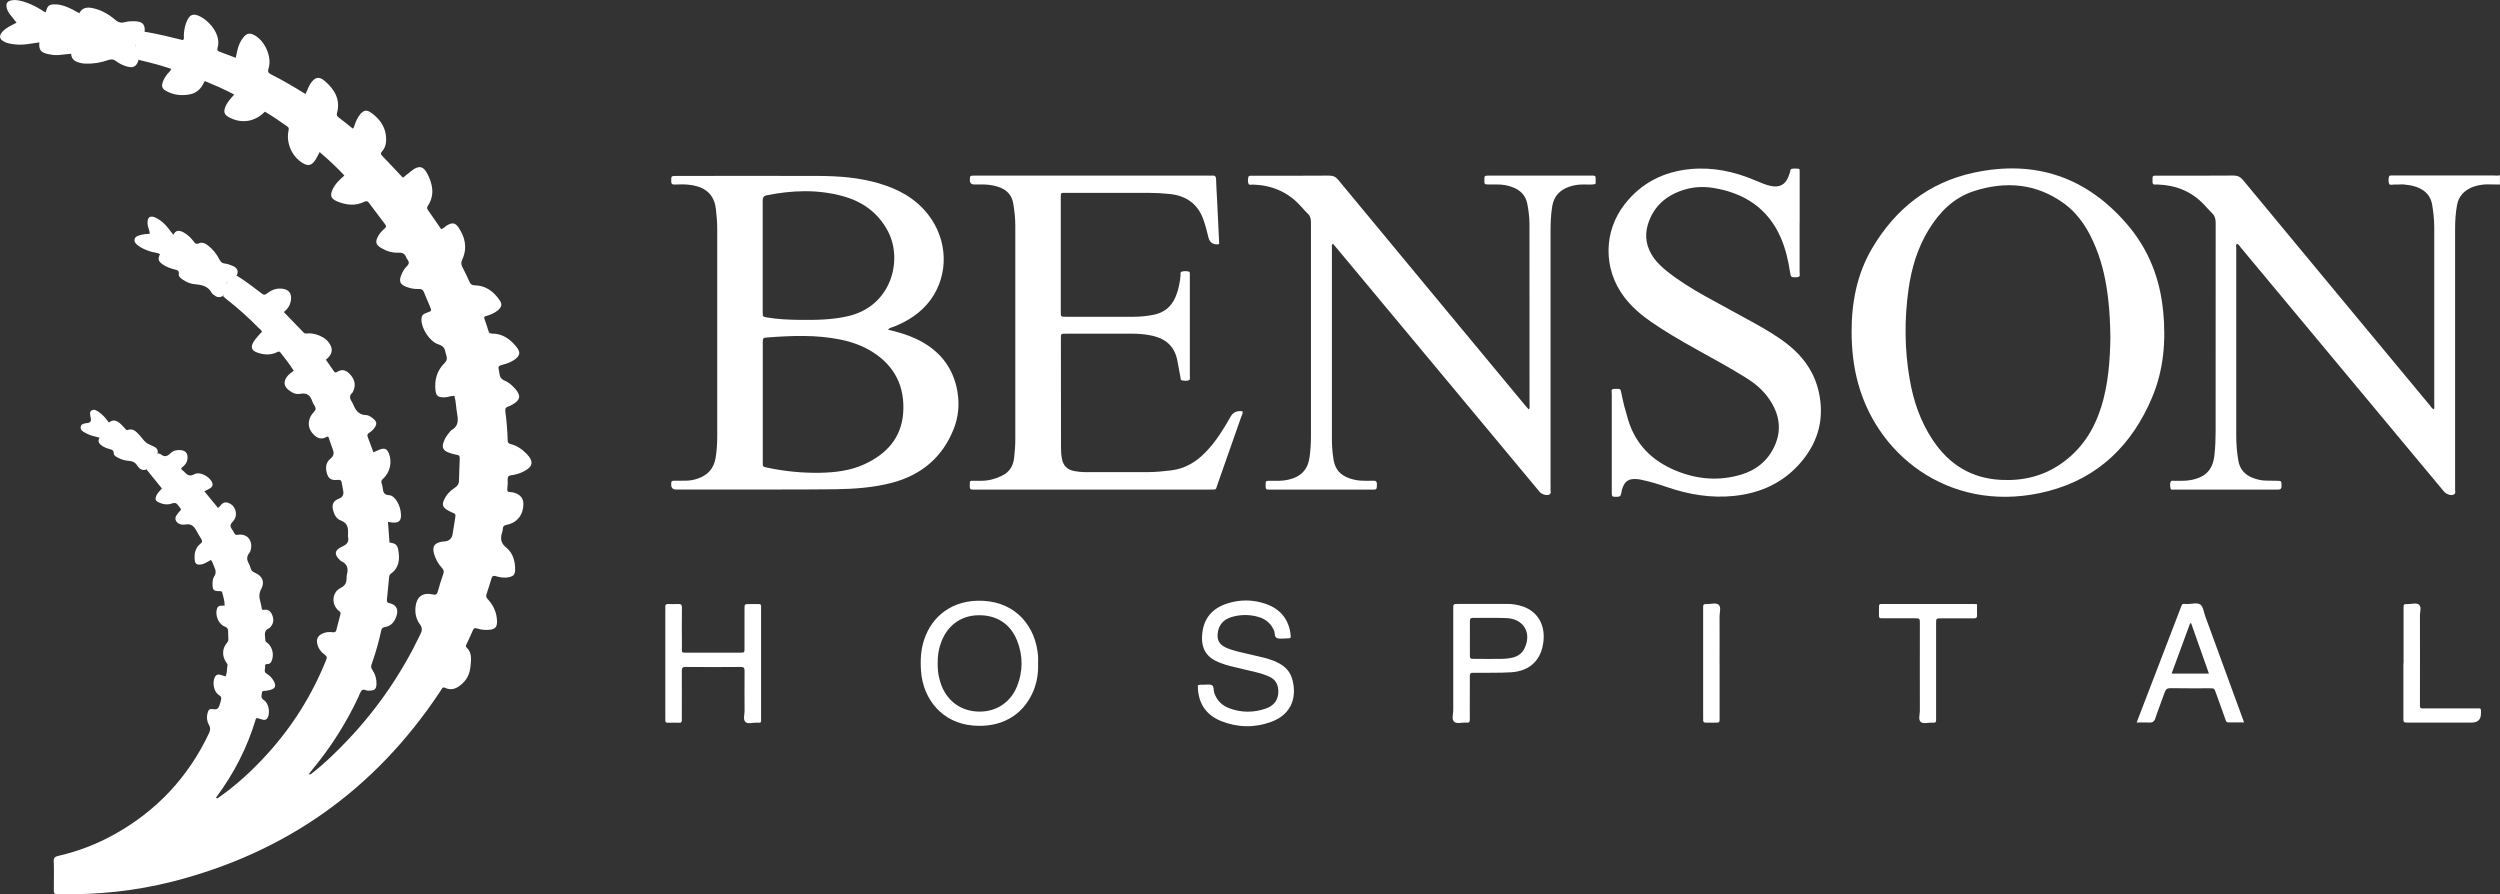 <svg width="123" height="44" viewBox="0 0 123 44" fill="none" xmlns="http://www.w3.org/2000/svg">
<rect x="0" y="0" width="123" height="44" fill="#333333" stroke="none"/>
<g clip-path="url(#clip0_13876_4795)">
<path d="M123 9.079C122.764 9.079 122.529 9.073 122.293 9.07C122.318 8.94 122.432 8.959 122.52 8.94C122.612 8.92 122.72 8.956 122.795 8.855C122.731 8.738 122.615 8.762 122.518 8.762C121.015 8.762 119.513 8.762 118.011 8.762C117.917 8.762 117.814 8.743 117.731 8.844C117.784 8.95 117.892 8.918 117.978 8.937C118.075 8.956 118.202 8.926 118.235 9.07C118.08 9.076 117.925 9.084 117.767 9.081C117.687 9.081 117.57 9.13 117.537 9.021C117.507 8.915 117.509 8.792 117.543 8.681C117.554 8.642 117.601 8.634 117.64 8.634C117.717 8.634 117.795 8.634 117.875 8.634C119.486 8.634 121.096 8.634 122.706 8.634C122.803 8.634 122.9 8.653 122.997 8.621V9.084L123 9.079Z" fill="white"/>
<path d="M47.112 19.299C46.91 18.064 46.2 17.198 45.061 16.666C44.629 16.464 44.172 16.333 43.692 16.221C43.77 16.115 43.886 16.11 43.98 16.072C44.69 15.788 45.316 15.384 45.774 14.766C46.694 13.514 46.644 11.802 45.654 10.543C45.036 9.757 44.202 9.302 43.251 9.024C42.265 8.732 41.25 8.659 40.23 8.656C37.919 8.648 35.605 8.656 33.293 8.656C33.016 8.656 33.024 8.656 33.024 8.923C33.024 9.059 33.082 9.081 33.201 9.079C33.415 9.073 33.634 9.065 33.847 9.084C34.479 9.141 35.122 9.398 35.222 10.284C35.258 10.611 35.288 10.935 35.288 11.262C35.291 14.662 35.291 18.062 35.288 21.462C35.288 21.827 35.266 22.192 35.203 22.555C35.111 23.059 34.815 23.381 34.33 23.547C34.152 23.607 33.972 23.645 33.783 23.648C33.578 23.648 33.37 23.656 33.165 23.651C33.071 23.651 33.016 23.681 33.024 23.782C33.024 23.801 33.024 23.82 33.024 23.839C33.02 24.001 33.097 24.082 33.254 24.084C33.304 24.084 33.351 24.084 33.401 24.084C34.901 24.084 36.4 24.084 37.899 24.084C38.967 24.084 40.033 24.084 41.103 24.071C42.035 24.057 42.963 23.991 43.87 23.757C45.339 23.37 46.375 22.497 46.927 21.091C47.154 20.51 47.209 19.907 47.11 19.299H47.112ZM37.714 9.61C38.977 9.357 40.239 9.308 41.491 9.657C42.467 9.929 43.224 10.491 43.692 11.388C44.424 12.792 43.872 15.052 41.73 15.554C40.92 15.742 40.1 15.747 39.28 15.736C38.77 15.731 38.263 15.706 37.758 15.622C37.528 15.584 37.525 15.584 37.525 15.357C37.525 14.444 37.525 13.531 37.525 12.615C37.525 11.699 37.528 10.785 37.525 9.872C37.525 9.725 37.567 9.643 37.716 9.61H37.714ZM44.435 20.333C44.343 21.543 43.62 22.337 42.536 22.838C41.841 23.16 41.092 23.247 40.336 23.261C39.46 23.274 38.595 23.19 37.741 23.007C37.531 22.961 37.528 22.961 37.528 22.743C37.528 21.75 37.528 20.761 37.528 19.768C37.528 18.776 37.528 17.844 37.528 16.879C37.528 16.636 37.533 16.617 37.752 16.603C38.955 16.513 40.158 16.464 41.35 16.707C41.899 16.819 42.423 17.004 42.899 17.298C44.036 18.002 44.532 19.041 44.435 20.333Z" fill="white"/>
<path d="M106.425 15.303C106.273 13.716 105.719 12.287 104.677 11.063C102.681 8.721 100.15 7.844 97.115 8.495C94.893 8.972 93.263 10.278 92.127 12.184C91.364 13.463 91.096 14.872 91.098 16.341C91.104 17.2 91.192 18.051 91.425 18.882C92.456 22.617 96.215 25.349 100.771 24.163C103.26 23.517 104.909 21.865 105.882 19.558C106.456 18.198 106.57 16.761 106.428 15.303H106.425ZM103.36 20.074C103.011 21.183 102.401 22.11 101.434 22.795C100.539 23.427 99.532 23.667 98.443 23.61C96.98 23.534 95.888 22.844 95.098 21.658C94.485 20.742 94.139 19.728 93.956 18.656C93.701 17.184 93.693 15.704 93.9 14.226C94.047 13.19 94.341 12.197 94.898 11.292C95.428 10.428 96.121 9.725 97.115 9.403C98.684 8.896 100.192 9.024 101.55 10.011C102.312 10.567 102.778 11.347 103.122 12.203C103.446 13.005 103.621 13.839 103.72 14.695C103.792 15.308 103.823 15.922 103.831 16.592C103.815 17.735 103.729 18.921 103.366 20.074H103.36Z" fill="white"/>
<path d="M75.211 20.147C75.281 20.074 75.253 20.003 75.253 19.94C75.253 16.982 75.253 14.027 75.25 11.069C75.25 10.712 75.211 10.36 75.139 10.008C75.059 9.624 74.823 9.378 74.468 9.229C74.194 9.114 73.906 9.07 73.609 9.076C73.493 9.076 73.374 9.076 73.257 9.076C73.03 9.073 73.03 9.073 73.03 8.858C73.03 8.642 73.03 8.64 73.29 8.64C74.937 8.64 76.583 8.64 78.23 8.64C78.526 8.64 78.507 8.618 78.507 8.929C78.507 8.967 78.501 9.005 78.498 9.054C78.304 9.1 78.11 9.073 77.916 9.076C77.67 9.076 77.429 9.106 77.196 9.19C76.733 9.354 76.45 9.662 76.37 10.147C76.3 10.567 76.287 10.99 76.287 11.415C76.284 15.567 76.287 19.719 76.287 23.872C76.287 23.929 76.295 23.989 76.287 24.043C76.27 24.142 76.348 24.267 76.226 24.332C76.104 24.398 75.854 24.321 75.754 24.204C74.948 23.236 74.141 22.266 73.335 21.298C70.815 18.272 68.296 15.245 65.777 12.222C65.716 12.148 65.652 12.075 65.588 12.001C65.491 12.042 65.53 12.118 65.53 12.176C65.53 15.325 65.527 18.476 65.53 21.625C65.53 21.96 65.558 22.299 65.613 22.631C65.691 23.097 65.957 23.392 66.409 23.539C66.594 23.599 66.785 23.643 66.982 23.648C67.168 23.654 67.354 23.662 67.539 23.651C67.683 23.643 67.75 23.678 67.744 23.839C67.736 24.087 67.744 24.09 67.484 24.09C65.838 24.09 64.191 24.09 62.545 24.09C62.495 24.09 62.448 24.09 62.398 24.09C62.318 24.09 62.268 24.06 62.27 23.97C62.27 23.902 62.27 23.836 62.27 23.768C62.27 23.678 62.32 23.654 62.401 23.656C62.567 23.656 62.733 23.656 62.9 23.656C63.066 23.656 63.232 23.637 63.396 23.599C64.022 23.452 64.352 23.097 64.435 22.468C64.477 22.143 64.499 21.816 64.499 21.489C64.499 17.972 64.499 14.458 64.499 10.941C64.499 10.766 64.468 10.627 64.335 10.502C64.194 10.371 64.072 10.218 63.936 10.076C63.315 9.419 62.539 9.109 61.639 9.081C61.566 9.081 61.458 9.122 61.425 9.038C61.386 8.931 61.392 8.811 61.425 8.697C61.439 8.653 61.48 8.648 61.522 8.645C61.591 8.645 61.658 8.645 61.727 8.645C62.952 8.645 64.177 8.651 65.402 8.64C65.602 8.64 65.721 8.705 65.843 8.852C68.897 12.544 71.957 16.23 75.014 19.916C75.081 19.995 75.147 20.071 75.217 20.15L75.211 20.147Z" fill="white"/>
<path d="M118.235 9.07C118.091 8.98 117.931 9.032 117.778 9.027C117.642 9.024 117.587 8.978 117.587 8.841C117.587 8.708 117.656 8.681 117.773 8.683C117.889 8.689 118.008 8.683 118.125 8.683C119.602 8.683 121.076 8.683 122.554 8.683C122.631 8.683 122.709 8.686 122.789 8.683C122.903 8.678 122.942 8.732 122.944 8.841C122.944 8.953 122.914 9.019 122.784 9.027C122.623 9.038 122.451 8.978 122.299 9.07C122.074 9.089 121.85 9.122 121.642 9.207C121.234 9.373 120.966 9.651 120.885 10.093C120.816 10.475 120.791 10.856 120.791 11.243C120.791 15.464 120.791 19.681 120.791 23.902C120.791 23.94 120.796 23.981 120.791 24.016C120.772 24.122 120.855 24.261 120.727 24.33C120.594 24.403 120.356 24.316 120.239 24.177C119.499 23.291 118.762 22.405 118.022 21.516C115.428 18.4 112.834 15.286 110.239 12.17C110.187 12.105 110.148 12.023 110.054 11.99C109.993 12.056 110.023 12.137 110.023 12.208C110.023 15.281 110.023 18.354 110.023 21.429C110.023 21.843 110.056 22.255 110.126 22.664C110.198 23.097 110.455 23.37 110.863 23.523C111.057 23.593 111.256 23.64 111.464 23.645C111.642 23.651 111.816 23.651 111.994 23.654C112.257 23.656 112.246 23.656 112.251 23.902C112.257 24.065 112.182 24.09 112.041 24.09C110.356 24.087 108.671 24.09 106.983 24.087C106.913 24.087 106.805 24.125 106.789 24.019C106.769 23.91 106.747 23.787 106.808 23.683C106.838 23.632 106.916 23.656 106.974 23.656C107.249 23.648 107.523 23.672 107.795 23.618C108.537 23.471 108.876 23.103 108.953 22.369C108.992 21.996 109.009 21.62 109.009 21.243C109.009 17.814 109.009 14.384 109.011 10.954C109.011 10.755 108.962 10.605 108.817 10.469C108.684 10.344 108.565 10.199 108.438 10.066C107.822 9.419 107.057 9.109 106.165 9.079C106.126 9.079 106.087 9.073 106.049 9.079C105.927 9.092 105.896 9.027 105.904 8.923C105.91 8.866 105.904 8.809 105.904 8.749C105.904 8.678 105.943 8.645 106.013 8.642C106.082 8.642 106.148 8.642 106.218 8.642C107.443 8.642 108.668 8.648 109.893 8.637C110.101 8.637 110.231 8.708 110.358 8.86C113.413 12.552 116.473 16.238 119.533 19.924C119.594 19.997 119.635 20.087 119.74 20.139C119.788 20.068 119.765 19.992 119.765 19.921C119.765 17.012 119.765 14.103 119.765 11.194C119.765 10.829 119.727 10.466 119.668 10.104C119.58 9.55 119.222 9.272 118.707 9.144C118.554 9.106 118.399 9.095 118.244 9.073L118.235 9.07Z" fill="white"/>
<path d="M61.131 20.243C61.159 20.346 61.095 20.431 61.065 20.518C60.679 21.628 60.291 22.737 59.898 23.844C59.806 24.101 59.876 24.087 59.554 24.087C55.704 24.087 51.852 24.087 48.002 24.087C47.952 24.087 47.905 24.084 47.855 24.087C47.755 24.092 47.711 24.054 47.714 23.953C47.717 23.885 47.714 23.82 47.714 23.752C47.714 23.681 47.755 23.651 47.825 23.654C47.983 23.654 48.138 23.654 48.296 23.654C48.645 23.654 48.969 23.561 49.282 23.413C49.665 23.234 49.851 22.928 49.895 22.527C49.928 22.23 49.953 21.933 49.953 21.633C49.953 18.127 49.953 14.621 49.953 11.115C49.953 10.739 49.914 10.368 49.848 9.995C49.776 9.577 49.518 9.332 49.13 9.199C48.831 9.095 48.52 9.068 48.204 9.076C48.116 9.076 48.027 9.076 47.941 9.076C47.789 9.076 47.715 9.004 47.717 8.86C47.717 8.642 47.717 8.64 47.971 8.64C50.383 8.64 52.791 8.64 55.203 8.64C56.625 8.64 58.044 8.64 59.465 8.64C59.524 8.64 59.585 8.645 59.643 8.64C59.787 8.626 59.829 8.691 59.831 8.825C59.84 9.152 59.862 9.479 59.879 9.807C59.914 10.537 59.948 11.265 59.984 11.99C59.959 12.007 59.942 12.023 59.926 12.023C59.671 12.037 59.514 11.922 59.454 11.677C59.385 11.385 59.31 11.099 59.211 10.815C58.939 10.041 58.373 9.632 57.559 9.545C57.198 9.507 56.838 9.488 56.472 9.488C55.131 9.49 53.786 9.488 52.445 9.488C52.184 9.488 52.19 9.463 52.19 9.736C52.19 11.603 52.19 13.473 52.19 15.341C52.19 15.584 52.19 15.586 52.453 15.586C53.551 15.586 54.648 15.589 55.746 15.586C56.079 15.586 56.411 15.554 56.738 15.491C57.262 15.393 57.622 15.101 57.83 14.624C57.977 14.283 58.049 13.926 58.083 13.561C58.088 13.49 58.049 13.389 58.149 13.362C58.263 13.332 58.382 13.334 58.498 13.364C58.537 13.375 58.54 13.424 58.54 13.463C58.54 13.531 58.54 13.596 58.54 13.664C58.54 15.243 58.54 16.824 58.54 18.403C58.54 18.422 58.54 18.441 58.54 18.46C58.529 18.544 58.581 18.659 58.498 18.703C58.396 18.754 58.268 18.733 58.152 18.713C58.077 18.703 58.091 18.626 58.08 18.572C58.033 18.307 57.98 18.043 57.933 17.776C57.778 16.887 57.165 16.592 56.519 16.483C56.27 16.442 56.015 16.418 55.76 16.418C54.654 16.418 53.545 16.418 52.439 16.418C52.198 16.418 52.196 16.418 52.196 16.647C52.196 18.438 52.196 20.229 52.201 22.02C52.201 22.203 52.212 22.386 52.245 22.566C52.309 22.909 52.503 23.111 52.855 23.176C53.027 23.209 53.202 23.228 53.382 23.228C54.41 23.228 55.438 23.228 56.469 23.228C56.852 23.228 57.232 23.19 57.611 23.144C58.307 23.062 58.861 22.724 59.33 22.233C59.823 21.718 60.197 21.118 60.544 20.502C60.667 20.282 60.865 20.194 61.137 20.237L61.131 20.243Z" fill="white"/>
<path d="M88.54 10.965C88.54 11.775 88.54 12.585 88.54 13.392C88.54 13.49 88.609 13.632 88.401 13.64C88.127 13.648 88.113 13.648 88.074 13.405C87.983 12.814 87.85 12.233 87.609 11.682C86.977 10.248 85.824 9.493 84.286 9.245C83.834 9.174 83.385 9.188 82.947 9.31C82.018 9.569 81.353 10.126 81.073 11.052C80.899 11.628 81.007 12.176 81.356 12.675C81.542 12.939 81.777 13.157 82.029 13.356C82.609 13.817 83.241 14.207 83.886 14.567C84.693 15.017 85.513 15.45 86.32 15.9C86.891 16.219 87.456 16.549 87.966 16.952C88.737 17.563 89.275 18.332 89.485 19.289C89.76 20.529 89.491 21.66 88.681 22.653C87.822 23.708 86.683 24.256 85.325 24.398C84.18 24.518 83.083 24.332 82.007 23.962C81.619 23.828 81.228 23.708 80.827 23.621C80.749 23.604 80.674 23.585 80.597 23.577C80.134 23.523 79.92 23.664 79.798 24.103C79.782 24.169 79.771 24.234 79.757 24.302C79.74 24.403 79.687 24.439 79.577 24.441C79.302 24.447 79.299 24.452 79.299 24.182C79.299 22.574 79.299 20.965 79.299 19.357C79.299 19.27 79.236 19.139 79.43 19.133C79.715 19.125 79.729 19.12 79.768 19.327C79.851 19.771 79.97 20.207 80.1 20.641C80.466 21.865 81.287 22.677 82.462 23.16C83.496 23.585 84.566 23.675 85.649 23.356C86.398 23.136 86.969 22.672 87.296 21.974C87.706 21.104 87.528 20.284 86.969 19.529C86.683 19.141 86.312 18.841 85.904 18.588C85.095 18.081 84.252 17.628 83.421 17.165C82.672 16.745 81.93 16.317 81.226 15.829C80.727 15.483 80.272 15.09 79.906 14.605C78.873 13.239 78.884 11.385 79.942 10.038C80.76 8.997 81.847 8.443 83.174 8.318C84.286 8.214 85.333 8.443 86.348 8.871C86.6 8.978 86.847 9.089 87.118 9.149C87.537 9.239 87.825 9.095 87.986 8.708C88.016 8.637 88.038 8.563 88.063 8.49C88.088 8.422 88.066 8.318 88.166 8.302C88.271 8.288 88.382 8.288 88.487 8.302C88.559 8.312 88.543 8.392 88.543 8.449C88.543 8.631 88.543 8.814 88.543 8.997C88.543 9.651 88.543 10.305 88.543 10.963L88.54 10.965Z" fill="white"/>
<path d="M51.073 32.293C50.968 30.843 50.009 29.649 48.387 29.561C46.83 29.477 45.851 30.352 45.48 31.437C45.3 31.958 45.275 32.492 45.316 33.035C45.419 34.401 46.356 35.573 47.88 35.698C49.238 35.81 50.319 35.216 50.832 34.022C51.02 33.583 51.09 33.117 51.073 32.639C51.073 32.525 51.081 32.408 51.073 32.293ZM50.039 33.765C49.718 34.564 49.011 35.022 48.171 35.011C47.309 35 46.624 34.521 46.314 33.708C46.259 33.564 46.22 33.416 46.187 33.264C46.145 33.054 46.131 32.847 46.134 32.634C46.126 32.274 46.181 31.925 46.309 31.587C46.616 30.769 47.273 30.292 48.118 30.27C49.016 30.248 49.709 30.682 50.039 31.513C50.336 32.258 50.336 33.021 50.039 33.765Z" fill="white"/>
<path d="M58.936 33.719C59.041 33.673 59.122 33.689 59.197 33.689C59.344 33.689 59.513 33.654 59.629 33.714C59.737 33.771 59.698 33.956 59.74 34.082C59.859 34.444 60.103 34.7 60.458 34.837C61.065 35.071 61.686 35.071 62.295 34.856C62.725 34.703 62.927 34.365 62.891 33.934C62.866 33.645 62.736 33.425 62.459 33.296C62.237 33.193 62.004 33.122 61.766 33.065C61.359 32.967 60.948 32.877 60.541 32.773C60.361 32.727 60.183 32.672 60.011 32.604C59.388 32.364 59.053 31.939 59.158 31.11C59.249 30.387 59.673 29.921 60.369 29.695C61.012 29.485 61.666 29.493 62.301 29.72C62.98 29.965 63.39 30.45 63.49 31.165C63.523 31.407 63.518 31.407 63.282 31.41C63.135 31.41 62.977 31.442 62.844 31.399C62.683 31.347 62.739 31.151 62.683 31.023C62.534 30.679 62.276 30.458 61.921 30.355C61.48 30.224 61.029 30.229 60.588 30.36C60.197 30.477 59.962 30.742 59.912 31.148C59.867 31.494 59.995 31.718 60.322 31.865C60.699 32.034 61.106 32.1 61.503 32.198C61.882 32.293 62.268 32.356 62.633 32.498C63.069 32.667 63.432 32.917 63.57 33.386C63.812 34.202 63.617 35.123 62.542 35.516C61.722 35.816 60.882 35.799 60.075 35.475C59.297 35.161 58.931 34.55 58.933 33.719H58.936Z" fill="white"/>
<path d="M37.445 32.65C37.445 33.547 37.445 34.441 37.445 35.338C37.445 35.568 37.467 35.565 37.223 35.554C37.032 35.546 36.788 35.644 36.663 35.508C36.555 35.388 36.633 35.158 36.633 34.976C36.63 34.322 36.627 33.667 36.633 33.01C36.633 32.863 36.597 32.811 36.439 32.814C35.538 32.822 34.637 32.822 33.734 32.814C33.567 32.814 33.545 32.879 33.545 33.018C33.551 33.76 33.545 34.502 33.545 35.243C33.545 35.3 33.542 35.358 33.545 35.417C33.551 35.51 33.526 35.562 33.418 35.559C33.232 35.554 33.046 35.554 32.861 35.559C32.752 35.562 32.725 35.51 32.733 35.417C32.739 35.36 32.733 35.303 32.733 35.243C32.733 33.509 32.733 31.775 32.733 30.044C32.733 29.987 32.739 29.927 32.733 29.869C32.722 29.76 32.766 29.714 32.883 29.717C33.038 29.722 33.196 29.728 33.354 29.717C33.509 29.706 33.553 29.76 33.551 29.91C33.542 30.537 33.545 31.162 33.551 31.789C33.551 32.154 33.495 32.108 33.878 32.111C34.72 32.111 35.563 32.111 36.406 32.111C36.627 32.111 36.63 32.108 36.63 31.892C36.63 31.246 36.63 30.603 36.63 29.957C36.63 29.722 36.633 29.722 36.868 29.72C37.026 29.72 37.181 29.72 37.34 29.72C37.414 29.72 37.445 29.752 37.445 29.823C37.445 29.891 37.445 29.957 37.445 30.025C37.445 30.9 37.445 31.778 37.445 32.653V32.65Z" fill="white"/>
<path d="M110.317 35.292C109.71 33.629 109.1 31.966 108.493 30.303C108.424 30.112 108.402 29.861 108.266 29.752C108.113 29.632 107.853 29.717 107.639 29.717C107.324 29.717 107.384 29.662 107.268 29.962C106.786 31.211 106.309 32.459 105.83 33.708C105.6 34.308 105.37 34.908 105.123 35.548C105.353 35.548 105.539 35.538 105.724 35.548C105.896 35.562 105.985 35.51 106.043 35.338C106.184 34.908 106.356 34.491 106.503 34.062C106.556 33.913 106.628 33.855 106.794 33.858C107.432 33.869 108.066 33.864 108.704 33.864C108.939 33.864 108.942 33.864 109.025 34.095C109.178 34.521 109.33 34.946 109.483 35.371C109.51 35.447 109.519 35.546 109.641 35.543C109.887 35.54 110.137 35.543 110.408 35.543C110.37 35.431 110.345 35.358 110.317 35.287V35.292ZM106.844 33.138C107.152 32.301 107.454 31.486 107.753 30.668C107.773 30.668 107.789 30.668 107.806 30.668C108.094 31.483 108.382 32.296 108.679 33.141H106.841L106.844 33.138Z" fill="white"/>
<path d="M74.76 29.788C74.571 29.741 74.377 29.714 74.177 29.714C73.365 29.714 72.553 29.714 71.738 29.714C71.503 29.714 71.5 29.717 71.5 29.951V32.607C71.5 33.386 71.5 34.166 71.5 34.946C71.5 35.137 71.414 35.388 71.536 35.502C71.68 35.638 71.944 35.529 72.154 35.554C72.287 35.568 72.318 35.51 72.315 35.39C72.309 34.938 72.315 34.485 72.315 34.032C72.315 33.771 72.32 33.512 72.315 33.253C72.315 33.141 72.356 33.095 72.467 33.103C72.517 33.106 72.564 33.103 72.614 33.103C73.191 33.095 73.77 33.111 74.347 33.076C75.275 33.018 75.832 32.473 75.937 31.565C76.04 30.676 75.591 29.995 74.76 29.79V29.788ZM75.003 31.906C74.876 32.17 74.649 32.309 74.366 32.367C74.213 32.397 74.058 32.413 73.9 32.416C73.451 32.421 72.999 32.419 72.55 32.416C72.318 32.416 72.318 32.413 72.318 32.173C72.318 31.914 72.318 31.655 72.318 31.396C72.318 31.118 72.323 30.84 72.318 30.562C72.315 30.434 72.365 30.398 72.487 30.398C73.024 30.407 73.562 30.39 74.1 30.409C74.965 30.439 75.377 31.134 75.003 31.906Z" fill="white"/>
<path d="M97.271 29.725C97.271 29.919 97.262 30.093 97.271 30.265C97.279 30.398 97.215 30.426 97.096 30.423C96.567 30.417 96.037 30.423 95.508 30.423C95.258 30.423 95.256 30.423 95.256 30.679C95.256 32.192 95.256 33.703 95.256 35.216C95.256 35.284 95.253 35.352 95.256 35.417C95.261 35.51 95.234 35.565 95.126 35.554C95.106 35.554 95.087 35.554 95.067 35.554C94.873 35.543 94.627 35.633 94.499 35.518C94.369 35.401 94.457 35.156 94.457 34.968C94.452 33.58 94.457 32.195 94.457 30.807C94.457 30.758 94.457 30.712 94.457 30.663C94.455 30.426 94.455 30.423 94.219 30.42C93.729 30.42 93.241 30.42 92.75 30.42C92.692 30.42 92.634 30.42 92.573 30.42C92.492 30.423 92.445 30.393 92.445 30.306C92.445 30.142 92.445 29.979 92.445 29.815C92.445 29.741 92.487 29.714 92.556 29.717C92.595 29.717 92.634 29.717 92.673 29.717C94.153 29.717 95.633 29.717 97.11 29.717C97.149 29.717 97.188 29.722 97.265 29.725H97.271Z" fill="white"/>
<path d="M118.255 32.626C118.255 31.732 118.255 30.835 118.255 29.94C118.255 29.722 118.258 29.717 118.477 29.72C118.662 29.72 118.892 29.646 119.017 29.75C119.147 29.859 119.061 30.093 119.061 30.273C119.067 31.688 119.061 33.103 119.061 34.518C119.061 34.594 119.061 34.673 119.061 34.75C119.061 34.823 119.103 34.853 119.172 34.853C119.242 34.853 119.308 34.853 119.377 34.853C120.189 34.853 121.004 34.853 121.816 34.853C122.085 34.853 122.063 34.826 122.063 35.104C122.063 35.402 121.909 35.551 121.6 35.551C120.561 35.551 119.524 35.551 118.485 35.551C118.249 35.551 118.247 35.548 118.247 35.314C118.247 34.42 118.247 33.523 118.247 32.629L118.255 32.626Z" fill="white"/>
<path d="M84.604 32.634C84.604 33.539 84.604 34.441 84.604 35.347C84.604 35.551 84.602 35.551 84.402 35.554C84.247 35.554 84.089 35.554 83.934 35.554C83.837 35.554 83.787 35.521 83.795 35.42C83.801 35.363 83.795 35.306 83.795 35.248C83.795 33.509 83.795 31.767 83.795 30.028C83.795 29.97 83.798 29.913 83.795 29.856C83.79 29.76 83.828 29.711 83.928 29.72C83.939 29.72 83.948 29.72 83.959 29.72C84.164 29.73 84.421 29.638 84.555 29.752C84.693 29.872 84.602 30.131 84.602 30.328C84.607 31.096 84.602 31.865 84.602 32.637L84.604 32.634Z" fill="white"/>
<path d="M7.109 1.557C7.018 1.748 6.915 1.93 6.76 2.08C6.671 2.165 6.655 2.249 6.705 2.361C6.79 2.546 6.81 2.745 6.821 2.947C6.716 3.28 6.563 3.364 6.233 3.269C6.045 3.214 5.868 3.127 5.712 3.01C5.582 2.909 5.463 2.904 5.31 2.958C4.947 3.086 4.573 3.146 4.185 3.13C4.047 3.124 3.914 3.094 3.786 3.043C3.609 2.972 3.506 2.841 3.501 2.645C3.14 2.666 2.802 2.762 2.461 2.677C2.433 2.669 2.403 2.672 2.375 2.664C2.009 2.59 1.901 2.451 1.937 2.086C1.743 2.113 1.549 2.14 1.358 2.17C1.053 2.216 0.754 2.206 0.455 2.14C0.38 2.124 0.302 2.099 0.233 2.067C-0.036 1.938 -0.069 1.761 0.133 1.546C0.316 1.35 0.563 1.251 0.815 1.115C0.707 0.979 0.604 0.856 0.507 0.728C0.418 0.611 0.341 0.488 0.321 0.341C0.299 0.164 0.363 0.063 0.54 0.022C0.685 -0.011 0.831 -1.21828e-05 0.978 0.033C1.347 0.114 1.68 0.273 1.998 0.463C2.081 0.513 2.151 0.583 2.253 0.603C2.331 0.264 2.425 0.196 2.78 0.218C3.06 0.234 3.312 0.341 3.556 0.463C3.67 0.521 3.778 0.583 3.9 0.649C4.047 0.376 4.274 0.341 4.551 0.398C4.986 0.488 5.355 0.706 5.682 0.984C5.84 1.118 5.981 1.137 6.159 1.088C6.303 1.047 6.45 1.041 6.596 1.044C6.94 1.052 7.156 1.137 7.118 1.559L7.109 1.557Z" fill="white"/>
<path d="M11.644 13.558C11.53 13.664 11.411 13.765 11.264 13.825C11.159 13.866 11.123 13.942 11.114 14.049C11.103 14.231 11.078 14.414 10.956 14.567C10.784 14.662 10.637 14.616 10.502 14.496C10.471 14.471 10.435 14.447 10.419 14.414C10.247 14.084 9.942 14.013 9.601 13.986C9.388 13.97 9.182 13.888 9.002 13.765C8.897 13.691 8.772 13.61 8.794 13.473C8.822 13.296 8.703 13.288 8.595 13.258C8.387 13.204 8.182 13.135 8.007 13.01C7.783 12.849 7.758 12.756 7.871 12.5C7.73 12.424 7.569 12.429 7.422 12.38C7.198 12.307 6.979 12.225 6.793 12.08C6.691 12.001 6.594 11.911 6.624 11.77C6.652 11.639 6.777 11.603 6.89 11.57C7.04 11.527 7.195 11.508 7.373 11.5C7.359 11.32 7.264 11.17 7.259 11.001C7.248 10.671 7.389 10.575 7.691 10.725C7.932 10.845 8.118 11.028 8.282 11.235C8.359 11.333 8.437 11.431 8.528 11.551C8.587 11.45 8.648 11.363 8.761 11.358C8.861 11.352 8.952 11.388 9.038 11.437C9.238 11.549 9.396 11.704 9.532 11.884C9.601 11.974 9.651 12.031 9.789 11.971C9.958 11.895 10.114 11.985 10.247 12.091C10.482 12.271 10.66 12.503 10.793 12.762C10.857 12.885 10.926 12.958 11.075 12.969C11.189 12.977 11.303 13.026 11.411 13.067C11.616 13.144 11.78 13.296 11.644 13.563V13.558Z" fill="white"/>
<path d="M7.758 22.296C7.508 22.476 7.27 22.661 7.259 23.007C7.259 23.04 7.217 23.07 7.198 23.103C6.99 23.176 6.849 23.056 6.754 22.909C6.649 22.74 6.505 22.683 6.322 22.672C6.134 22.661 5.959 22.601 5.793 22.514C5.704 22.468 5.599 22.408 5.599 22.312C5.599 22.143 5.493 22.116 5.369 22.086C5.244 22.056 5.128 22.004 5.022 21.933C4.878 21.838 4.787 21.723 4.897 21.535C4.667 21.47 4.437 21.432 4.235 21.317C4.11 21.246 3.944 21.178 3.969 21.009C3.994 20.832 4.174 20.832 4.318 20.81C4.448 20.79 4.497 20.714 4.468 20.581C4.462 20.562 4.457 20.543 4.454 20.526C4.443 20.415 4.387 20.278 4.496 20.202C4.626 20.109 4.756 20.197 4.87 20.276C5.067 20.407 5.208 20.592 5.36 20.791C5.577 20.605 5.765 20.701 5.94 20.862C6.017 20.933 6.087 21.014 6.161 21.093C6.195 21.126 6.22 21.178 6.281 21.156C6.563 21.053 6.707 21.254 6.871 21.415C6.885 21.429 6.896 21.445 6.907 21.459C7.176 21.791 7.173 21.797 7.555 21.963C7.713 22.031 7.783 22.135 7.758 22.301V22.296Z" fill="white"/>
<path d="M11.644 13.558C12.051 13.809 12.431 14.098 12.808 14.387C12.999 14.534 13.002 14.537 13.193 14.398C13.398 14.248 13.625 14.174 13.88 14.204C14.199 14.239 14.349 14.417 14.318 14.733C14.293 14.984 14.174 15.188 13.963 15.352C14.293 15.693 14.618 16.025 14.939 16.361C15.006 16.429 15.081 16.407 15.158 16.404C15.421 16.393 15.66 16.467 15.884 16.595C15.987 16.655 16.076 16.726 16.15 16.819C16.411 17.143 16.38 17.424 16.034 17.697C16.161 17.882 16.292 18.07 16.422 18.258C16.458 18.31 16.502 18.354 16.566 18.31C16.849 18.114 17.065 18.234 17.253 18.452C17.461 18.694 17.514 18.962 17.373 19.256C17.359 19.283 17.351 19.313 17.328 19.329C17.157 19.482 17.223 19.635 17.323 19.79C17.334 19.807 17.342 19.823 17.351 19.842C17.478 20.137 17.608 20.415 18.013 20.423C18.151 20.423 18.285 20.529 18.395 20.627C18.531 20.75 18.548 20.854 18.451 21.009C18.379 21.126 18.279 21.222 18.163 21.293C18.071 21.35 18.057 21.415 18.096 21.511C18.19 21.75 18.276 21.996 18.373 22.258C18.487 22.206 18.589 22.151 18.695 22.113C18.925 22.029 19.044 22.086 19.133 22.307C19.302 22.732 19.194 23.236 18.85 23.553C18.775 23.621 18.739 23.673 18.775 23.773C18.806 23.855 18.822 23.94 18.831 24.027C18.853 24.21 18.892 24.349 19.135 24.362C19.302 24.37 19.429 24.504 19.521 24.649C19.654 24.858 19.72 25.087 19.729 25.333C19.737 25.63 19.615 25.734 19.313 25.709C19.246 25.704 19.183 25.69 19.088 25.676C19.113 26.028 19.138 26.361 19.163 26.691C19.465 26.737 19.548 26.797 19.598 27.078C19.673 27.514 19.643 27.928 19.238 28.22C19.177 28.264 19.152 28.316 19.146 28.389C19.113 28.754 19.074 29.117 19.038 29.48C19.03 29.57 19.024 29.643 19.149 29.671C19.521 29.755 19.659 30.017 19.443 30.464C19.346 30.666 19.185 30.807 18.958 30.846C18.847 30.865 18.783 30.9 18.759 31.012C18.634 31.587 18.473 32.151 18.276 32.705C18.24 32.809 18.271 32.888 18.329 32.972C18.465 33.179 18.531 33.408 18.523 33.656C18.515 33.894 18.442 33.967 18.207 33.978C18.188 33.978 18.168 33.975 18.149 33.978C18.027 34.008 17.896 33.858 17.791 33.978C17.716 34.063 17.686 34.182 17.636 34.286C17.037 35.57 16.281 36.759 15.374 37.855C15.313 37.928 15.255 38.008 15.197 38.084C15.191 38.149 15.133 38.179 15.1 38.226C15.078 38.248 15.053 38.269 15.031 38.288L15.044 38.31C15.044 38.31 15.044 38.286 15.044 38.283C15.081 38.253 15.114 38.226 15.142 38.19C15.183 38.147 15.227 38.111 15.286 38.095C15.959 37.577 16.563 36.988 17.143 36.374C18.601 34.831 19.776 33.1 20.688 31.195C20.771 31.023 20.787 30.892 20.665 30.726C20.466 30.461 20.405 30.148 20.449 29.82C20.51 29.354 20.804 29.142 21.267 29.242C21.414 29.275 21.494 29.272 21.538 29.106C21.619 28.809 21.713 28.515 21.813 28.223C21.854 28.106 21.827 28.029 21.744 27.942C21.555 27.74 21.428 27.503 21.353 27.239C21.256 26.884 21.372 26.712 21.744 26.65C21.782 26.644 21.821 26.642 21.86 26.639C22.095 26.622 22.23 26.503 22.267 26.282C22.312 26.025 22.353 25.769 22.392 25.513C22.425 25.287 22.42 25.289 22.22 25.202C22.14 25.167 22.059 25.131 21.987 25.082C21.777 24.943 21.744 24.818 21.849 24.589C21.965 24.335 22.157 24.139 22.387 23.989C22.522 23.899 22.583 23.801 22.583 23.637C22.583 23.299 22.611 22.964 22.617 22.628C22.622 22.402 22.614 22.405 22.389 22.358C22.276 22.334 22.159 22.304 22.054 22.26C21.796 22.151 21.735 22.012 21.824 21.753C21.882 21.579 21.982 21.423 22.104 21.282C22.143 21.238 22.176 21.183 22.223 21.156C22.544 20.976 22.553 20.695 22.495 20.387C22.439 20.087 22.439 19.777 22.356 19.474C22.179 19.471 22.026 19.55 21.857 19.55C21.563 19.55 21.455 19.488 21.425 19.199C21.372 18.7 21.494 18.236 21.863 17.874C21.99 17.748 22.007 17.642 21.962 17.495C21.946 17.44 21.927 17.386 21.915 17.328C21.885 17.124 21.785 17.009 21.566 16.941C21.148 16.81 20.735 16.172 20.735 15.733C20.735 15.532 20.793 15.456 21.009 15.382C21.242 15.3 21.245 15.3 21.153 15.076C21.059 14.845 20.951 14.616 20.862 14.384C20.812 14.256 20.737 14.21 20.599 14.218C20.391 14.229 20.189 14.188 19.995 14.114C19.687 13.997 19.623 13.852 19.734 13.553C19.798 13.378 19.892 13.217 20.025 13.089C20.139 12.977 20.136 12.879 20.044 12.765C20.02 12.735 20 12.699 19.986 12.664C19.923 12.486 19.806 12.421 19.607 12.432C19.299 12.448 19.005 12.353 18.742 12.195C18.49 12.042 18.456 11.895 18.595 11.636C18.678 11.48 18.797 11.352 18.93 11.238C19.002 11.175 19.014 11.123 18.953 11.044C18.681 10.69 18.415 10.333 18.149 9.976C18.088 9.894 18.032 9.875 17.927 9.926C17.483 10.145 17.032 10.093 16.591 9.91C16.278 9.779 16.225 9.618 16.369 9.31C16.494 9.04 16.71 8.844 16.943 8.634C16.561 8.225 16.159 7.852 15.726 7.481C15.643 7.634 15.582 7.773 15.496 7.898C15.327 8.146 15.15 8.179 14.898 8.026C14.365 7.707 14.069 7.039 14.194 6.434C14.21 6.355 14.227 6.29 14.146 6.23C13.781 5.973 13.415 5.717 13.032 5.494C12.553 5.992 11.89 6.099 11.286 5.78C11.037 5.649 10.987 5.518 11.087 5.259C11.175 5.027 11.347 4.856 11.522 4.651C11.048 4.398 10.568 4.19 10.089 3.991C10.064 4.016 10.047 4.029 10.039 4.046C9.9 4.354 9.69 4.575 9.338 4.643C8.916 4.725 8.517 4.673 8.149 4.46C7.982 4.365 7.946 4.248 7.999 4.065C8.046 3.907 8.138 3.768 8.237 3.637C8.296 3.561 8.384 3.509 8.423 3.389C7.899 3.209 7.364 3.073 6.827 2.947C6.513 2.47 6.633 1.9 7.115 1.559C7.752 1.666 8.376 1.818 9 1.974C9.083 1.892 9.038 1.802 9.044 1.723C9.058 1.461 9.105 1.205 9.227 0.971C9.354 0.725 9.501 0.668 9.756 0.769C10.249 0.968 10.909 1.685 10.704 2.358C10.671 2.467 10.715 2.514 10.815 2.549C11.073 2.642 11.325 2.74 11.599 2.844C11.63 2.702 11.652 2.574 11.685 2.448C11.743 2.211 11.84 1.99 12.004 1.805C12.148 1.644 12.284 1.619 12.475 1.709C13.016 1.966 13.395 2.794 13.215 3.359C13.162 3.52 13.188 3.588 13.343 3.664C13.916 3.95 14.471 4.278 15.031 4.627C15.122 4.452 15.169 4.272 15.272 4.119C15.493 3.787 15.696 3.735 15.99 3.994C16.461 4.406 16.757 4.894 16.583 5.548C16.561 5.63 16.558 5.695 16.633 5.753C16.877 5.943 17.12 6.137 17.362 6.328C17.431 6.26 17.436 6.181 17.461 6.11C17.528 5.927 17.608 5.753 17.738 5.605C17.894 5.428 18.032 5.393 18.229 5.526C18.728 5.864 19.019 6.32 18.997 6.933C18.988 7.132 18.925 7.312 18.789 7.462C18.722 7.533 18.725 7.585 18.794 7.655C19.149 8.026 19.498 8.402 19.823 8.743C19.959 8.637 20.094 8.531 20.225 8.422C20.588 8.122 20.826 8.154 21.037 8.569C21.297 9.084 21.392 9.61 21.048 10.131C20.995 10.213 21.009 10.265 21.056 10.335C21.272 10.643 21.486 10.954 21.707 11.276C21.827 11.243 21.896 11.142 21.993 11.088C22.242 10.943 22.392 10.952 22.55 11.178C22.888 11.669 23.002 12.2 22.747 12.762C22.683 12.901 22.678 13.005 22.747 13.135C22.874 13.373 22.988 13.618 23.099 13.866C23.151 13.983 23.21 14.035 23.357 14.038C23.905 14.046 24.291 14.346 24.582 14.771C24.723 14.976 24.684 15.107 24.488 15.273C24.321 15.415 24.119 15.491 23.911 15.548C23.822 15.573 23.806 15.611 23.836 15.693C23.908 15.892 23.975 16.093 24.036 16.295C24.063 16.382 24.11 16.415 24.205 16.412C24.734 16.41 25.108 16.691 25.416 17.075C25.624 17.337 25.582 17.511 25.305 17.702C25.144 17.814 24.961 17.885 24.77 17.934C24.501 18.005 24.501 18.007 24.557 18.291C24.562 18.318 24.568 18.348 24.571 18.375C24.587 18.539 24.657 18.653 24.826 18.724C25.034 18.812 25.203 18.964 25.352 19.133C25.64 19.466 25.604 19.678 25.225 19.897C25.158 19.935 25.089 19.973 25.014 19.997C24.889 20.036 24.845 20.101 24.862 20.232C24.925 20.709 24.964 21.189 24.978 21.672C24.978 21.775 25.022 21.824 25.125 21.849C25.427 21.925 25.677 22.094 25.893 22.312C26.284 22.707 26.231 22.975 25.721 23.217C25.544 23.302 25.355 23.356 25.161 23.381C25.034 23.397 24.973 23.444 24.978 23.583C24.986 23.735 24.978 23.891 24.959 24.043C24.942 24.177 24.997 24.215 25.122 24.212C25.222 24.212 25.316 24.24 25.405 24.28C25.632 24.381 25.751 24.545 25.751 24.799C25.751 25.317 25.449 25.717 24.939 25.818C24.792 25.848 24.74 25.903 24.737 26.036C24.737 26.093 24.718 26.151 24.701 26.205C24.615 26.494 24.626 26.715 24.912 26.944C25.236 27.206 25.352 27.617 25.344 28.04C25.338 28.272 25.272 28.343 25.042 28.397C24.814 28.452 24.593 28.403 24.377 28.343C24.266 28.313 24.216 28.343 24.185 28.446C24.105 28.713 24.022 28.981 23.933 29.245C23.897 29.357 23.944 29.42 24.016 29.499C24.293 29.804 24.446 30.164 24.454 30.573C24.46 30.851 24.357 30.96 24.077 30.985C23.869 31.004 23.664 30.985 23.468 30.919C23.362 30.884 23.309 30.905 23.265 31.009C23.168 31.241 23.06 31.467 22.955 31.693C22.93 31.745 22.896 31.8 22.952 31.852C23.24 32.124 23.179 32.473 23.146 32.803C23.116 33.103 23.005 33.386 22.777 33.602C22.528 33.839 22.251 34.014 21.885 33.836C21.816 33.804 21.777 33.828 21.741 33.883C21.699 33.948 21.658 34.014 21.616 34.079C18.445 38.836 14.074 41.958 8.465 43.378C6.663 43.834 4.825 44.027 2.966 43.995C2.907 43.995 2.849 43.989 2.788 43.989C2.688 43.989 2.647 43.943 2.65 43.847C2.652 43.733 2.65 43.616 2.65 43.501C2.65 43.125 2.661 42.749 2.644 42.375C2.639 42.203 2.702 42.146 2.863 42.111C3.841 41.887 4.77 41.53 5.643 41.042C7.727 39.878 9.268 38.22 10.277 36.086C10.349 35.935 10.369 35.816 10.277 35.657C10.18 35.491 10.158 35.292 10.208 35.096C10.261 34.897 10.313 34.859 10.516 34.894C10.654 34.918 10.746 34.862 10.79 34.728C10.818 34.646 10.84 34.562 10.865 34.48C10.898 34.365 10.909 34.283 10.771 34.196C10.516 34.038 10.435 33.577 10.574 33.307C10.627 33.204 10.71 33.171 10.815 33.193C10.906 33.212 10.995 33.25 11.095 33.283C11.184 33.108 11.156 32.917 11.192 32.74C11.206 32.678 11.161 32.637 11.128 32.588C10.918 32.271 10.926 31.912 11.164 31.631C11.222 31.562 11.239 31.503 11.236 31.424C11.233 31.309 11.222 31.192 11.225 31.077C11.225 30.949 11.192 30.875 11.053 30.824C10.746 30.706 10.571 30.257 10.676 29.946C10.74 29.752 10.906 29.815 11.053 29.793C11.059 29.572 10.981 29.373 10.94 29.169C10.92 29.076 10.859 29.084 10.787 29.084C10.516 29.084 10.466 29.032 10.457 28.773C10.452 28.626 10.463 28.474 10.54 28.354C10.646 28.193 10.615 28.051 10.543 27.898C10.491 27.787 10.466 27.658 10.38 27.549C10.219 27.628 10.072 27.748 9.884 27.773C9.687 27.797 9.601 27.748 9.582 27.558C9.548 27.247 9.601 26.955 9.864 26.748C9.967 26.666 9.959 26.603 9.898 26.508C9.823 26.396 9.756 26.276 9.692 26.159C9.57 25.933 9.446 25.745 9.119 25.805C8.955 25.834 8.739 25.794 8.656 25.619C8.567 25.436 8.725 25.297 8.833 25.164C8.858 25.134 8.883 25.107 8.908 25.077C8.883 24.987 8.808 24.932 8.761 24.861C8.681 24.736 8.592 24.725 8.448 24.774C8.229 24.853 8.002 24.812 7.794 24.709C7.644 24.635 7.625 24.559 7.686 24.401C7.744 24.25 7.869 24.152 7.966 24.032C7.713 23.722 7.467 23.416 7.217 23.108C7.248 22.612 7.367 22.438 7.777 22.301C7.822 22.318 7.877 22.326 7.913 22.353C8.09 22.497 8.229 22.457 8.384 22.304C8.52 22.17 8.706 22.124 8.9 22.146C9.133 22.173 9.243 22.309 9.227 22.538C9.213 22.74 9.138 22.857 8.914 23.035C8.927 23.13 9.022 23.16 9.077 23.223C9.213 23.375 9.335 23.457 9.568 23.329C9.839 23.179 10.355 23.468 10.449 23.771C10.485 23.883 10.432 23.959 10.347 24.016C10.258 24.073 10.164 24.117 10.056 24.174C10.283 24.452 10.505 24.72 10.726 24.989C10.757 24.965 10.784 24.951 10.801 24.929C10.904 24.788 11.023 24.673 11.214 24.736C11.414 24.801 11.541 24.943 11.591 25.145C11.641 25.349 11.58 25.537 11.439 25.679C11.308 25.813 11.317 25.919 11.419 26.05C11.461 26.104 11.491 26.164 11.524 26.224C11.563 26.298 11.597 26.328 11.702 26.312C12.115 26.244 12.403 26.532 12.356 26.939C12.345 27.037 12.323 27.138 12.264 27.211C12.129 27.378 12.137 27.536 12.234 27.713C12.276 27.789 12.306 27.871 12.331 27.956C12.364 28.065 12.417 28.125 12.533 28.174C12.913 28.335 13.046 28.632 12.844 28.997C12.652 29.338 12.852 29.63 12.877 29.94C12.883 30.003 12.935 30.011 12.988 30.003C13.204 29.968 13.32 30.082 13.393 30.259C13.473 30.461 13.47 30.655 13.323 30.829C13.298 30.859 13.273 30.895 13.24 30.908C12.935 31.034 13.057 31.287 13.054 31.503C13.054 31.571 13.113 31.595 13.157 31.631C13.409 31.835 13.495 32.225 13.362 32.52C13.329 32.593 13.29 32.658 13.198 32.667C13.118 32.672 13.027 32.667 13.043 32.781C13.06 32.904 12.955 33.051 13.121 33.147C13.276 33.236 13.393 33.365 13.476 33.523C13.6 33.755 13.545 33.877 13.284 33.948C13.229 33.964 13.171 33.973 13.113 33.983C13.027 34.003 12.902 33.948 12.883 34.098C12.869 34.223 12.819 34.335 12.98 34.441C13.207 34.589 13.287 35 13.193 35.257C13.146 35.388 13.06 35.442 12.921 35.407C12.827 35.382 12.736 35.352 12.655 35.33C12.603 35.33 12.592 35.358 12.583 35.385C12.162 36.794 11.497 38.081 10.613 39.262C10.637 39.324 10.676 39.275 10.71 39.273C11.61 38.648 12.411 37.912 13.143 37.105C14.377 35.75 15.333 34.226 16.02 32.536C16.109 32.32 16.109 32.318 15.923 32.168C15.768 32.042 15.657 31.887 15.613 31.691C15.554 31.443 15.632 31.279 15.865 31.17C16.031 31.094 16.206 31.083 16.383 31.107C16.48 31.121 16.527 31.083 16.549 30.993C16.616 30.731 16.685 30.472 16.752 30.21C16.766 30.153 16.749 30.112 16.691 30.069C16.289 29.769 16.317 29.144 16.763 28.924C16.987 28.812 17.051 28.667 17.051 28.454C17.051 28.397 17.051 28.337 17.065 28.283C17.148 27.983 17.098 27.738 16.777 27.604C16.768 27.601 16.76 27.593 16.755 27.585C16.425 27.293 16.441 27.067 16.846 26.887C17.084 26.781 17.176 26.65 17.123 26.41C17.115 26.372 17.12 26.334 17.123 26.295C17.134 26.001 17.126 25.736 16.763 25.605C16.552 25.529 16.436 25.311 16.383 25.082C16.319 24.807 16.414 24.632 16.677 24.534C16.851 24.469 16.921 24.345 16.888 24.163C16.863 24.021 16.835 23.88 16.81 23.738C16.793 23.651 16.757 23.599 16.655 23.61C16.43 23.632 16.211 23.626 16.114 23.375C16.001 23.084 16.006 22.77 16.25 22.574C16.466 22.399 16.43 22.255 16.355 22.059C16.283 21.87 16.222 21.677 16.159 21.497C16.125 21.489 16.101 21.475 16.089 21.481C15.882 21.614 15.682 21.601 15.496 21.44C15.28 21.249 15.153 21.023 15.202 20.725C15.233 20.548 15.319 20.395 15.444 20.27C15.546 20.169 15.549 20.077 15.477 19.962C15.43 19.888 15.385 19.812 15.358 19.73C15.261 19.45 15.103 19.311 14.773 19.376C14.568 19.417 14.368 19.324 14.202 19.191C13.963 18.997 13.939 18.776 14.121 18.531C14.205 18.422 14.313 18.34 14.451 18.239C14.252 17.925 14.024 17.628 13.792 17.337C13.731 17.263 13.675 17.307 13.611 17.337C13.301 17.481 12.982 17.459 12.669 17.35C12.373 17.247 12.317 17.086 12.478 16.813C12.531 16.723 12.603 16.641 12.672 16.56C12.733 16.486 12.802 16.418 12.885 16.328C12.88 16.249 12.786 16.197 12.722 16.132C12.226 15.624 11.696 15.15 11.136 14.714C11.084 14.673 11.037 14.624 10.984 14.58C11.009 14.169 11.084 13.781 11.53 13.596C11.574 13.577 11.619 13.558 11.669 13.574L11.644 13.558Z" fill="white"/>
<path d="M15.28 38.103C15.258 38.16 15.208 38.188 15.158 38.218C15.128 38.239 15.103 38.236 15.078 38.209C15.105 38.16 15.136 38.114 15.191 38.092C15.219 38.095 15.25 38.1 15.277 38.103H15.28Z" fill="white"/>
<path d="M10.69 39.259C10.671 39.281 10.657 39.305 10.635 39.322C10.607 39.343 10.56 39.387 10.535 39.352C10.502 39.305 10.552 39.273 10.593 39.248C10.627 39.251 10.657 39.254 10.69 39.259Z" fill="white"/>
<path d="M15.078 38.209C15.105 38.212 15.13 38.215 15.158 38.218C15.133 38.272 15.083 38.302 15.036 38.332C15.011 38.351 14.986 38.351 14.967 38.327C14.992 38.277 15.022 38.231 15.081 38.209H15.078Z" fill="white"/>
<path d="M14.964 38.327C14.986 38.327 15.011 38.329 15.033 38.332C15.022 38.348 15.014 38.365 15.003 38.378C14.978 38.403 14.934 38.447 14.911 38.419C14.864 38.367 14.928 38.348 14.964 38.327Z" fill="white"/>
</g>
<defs>
<clipPath id="clip0_13876_4795">
<rect width="123" height="44" fill="white"/>
</clipPath>
</defs>
</svg>
